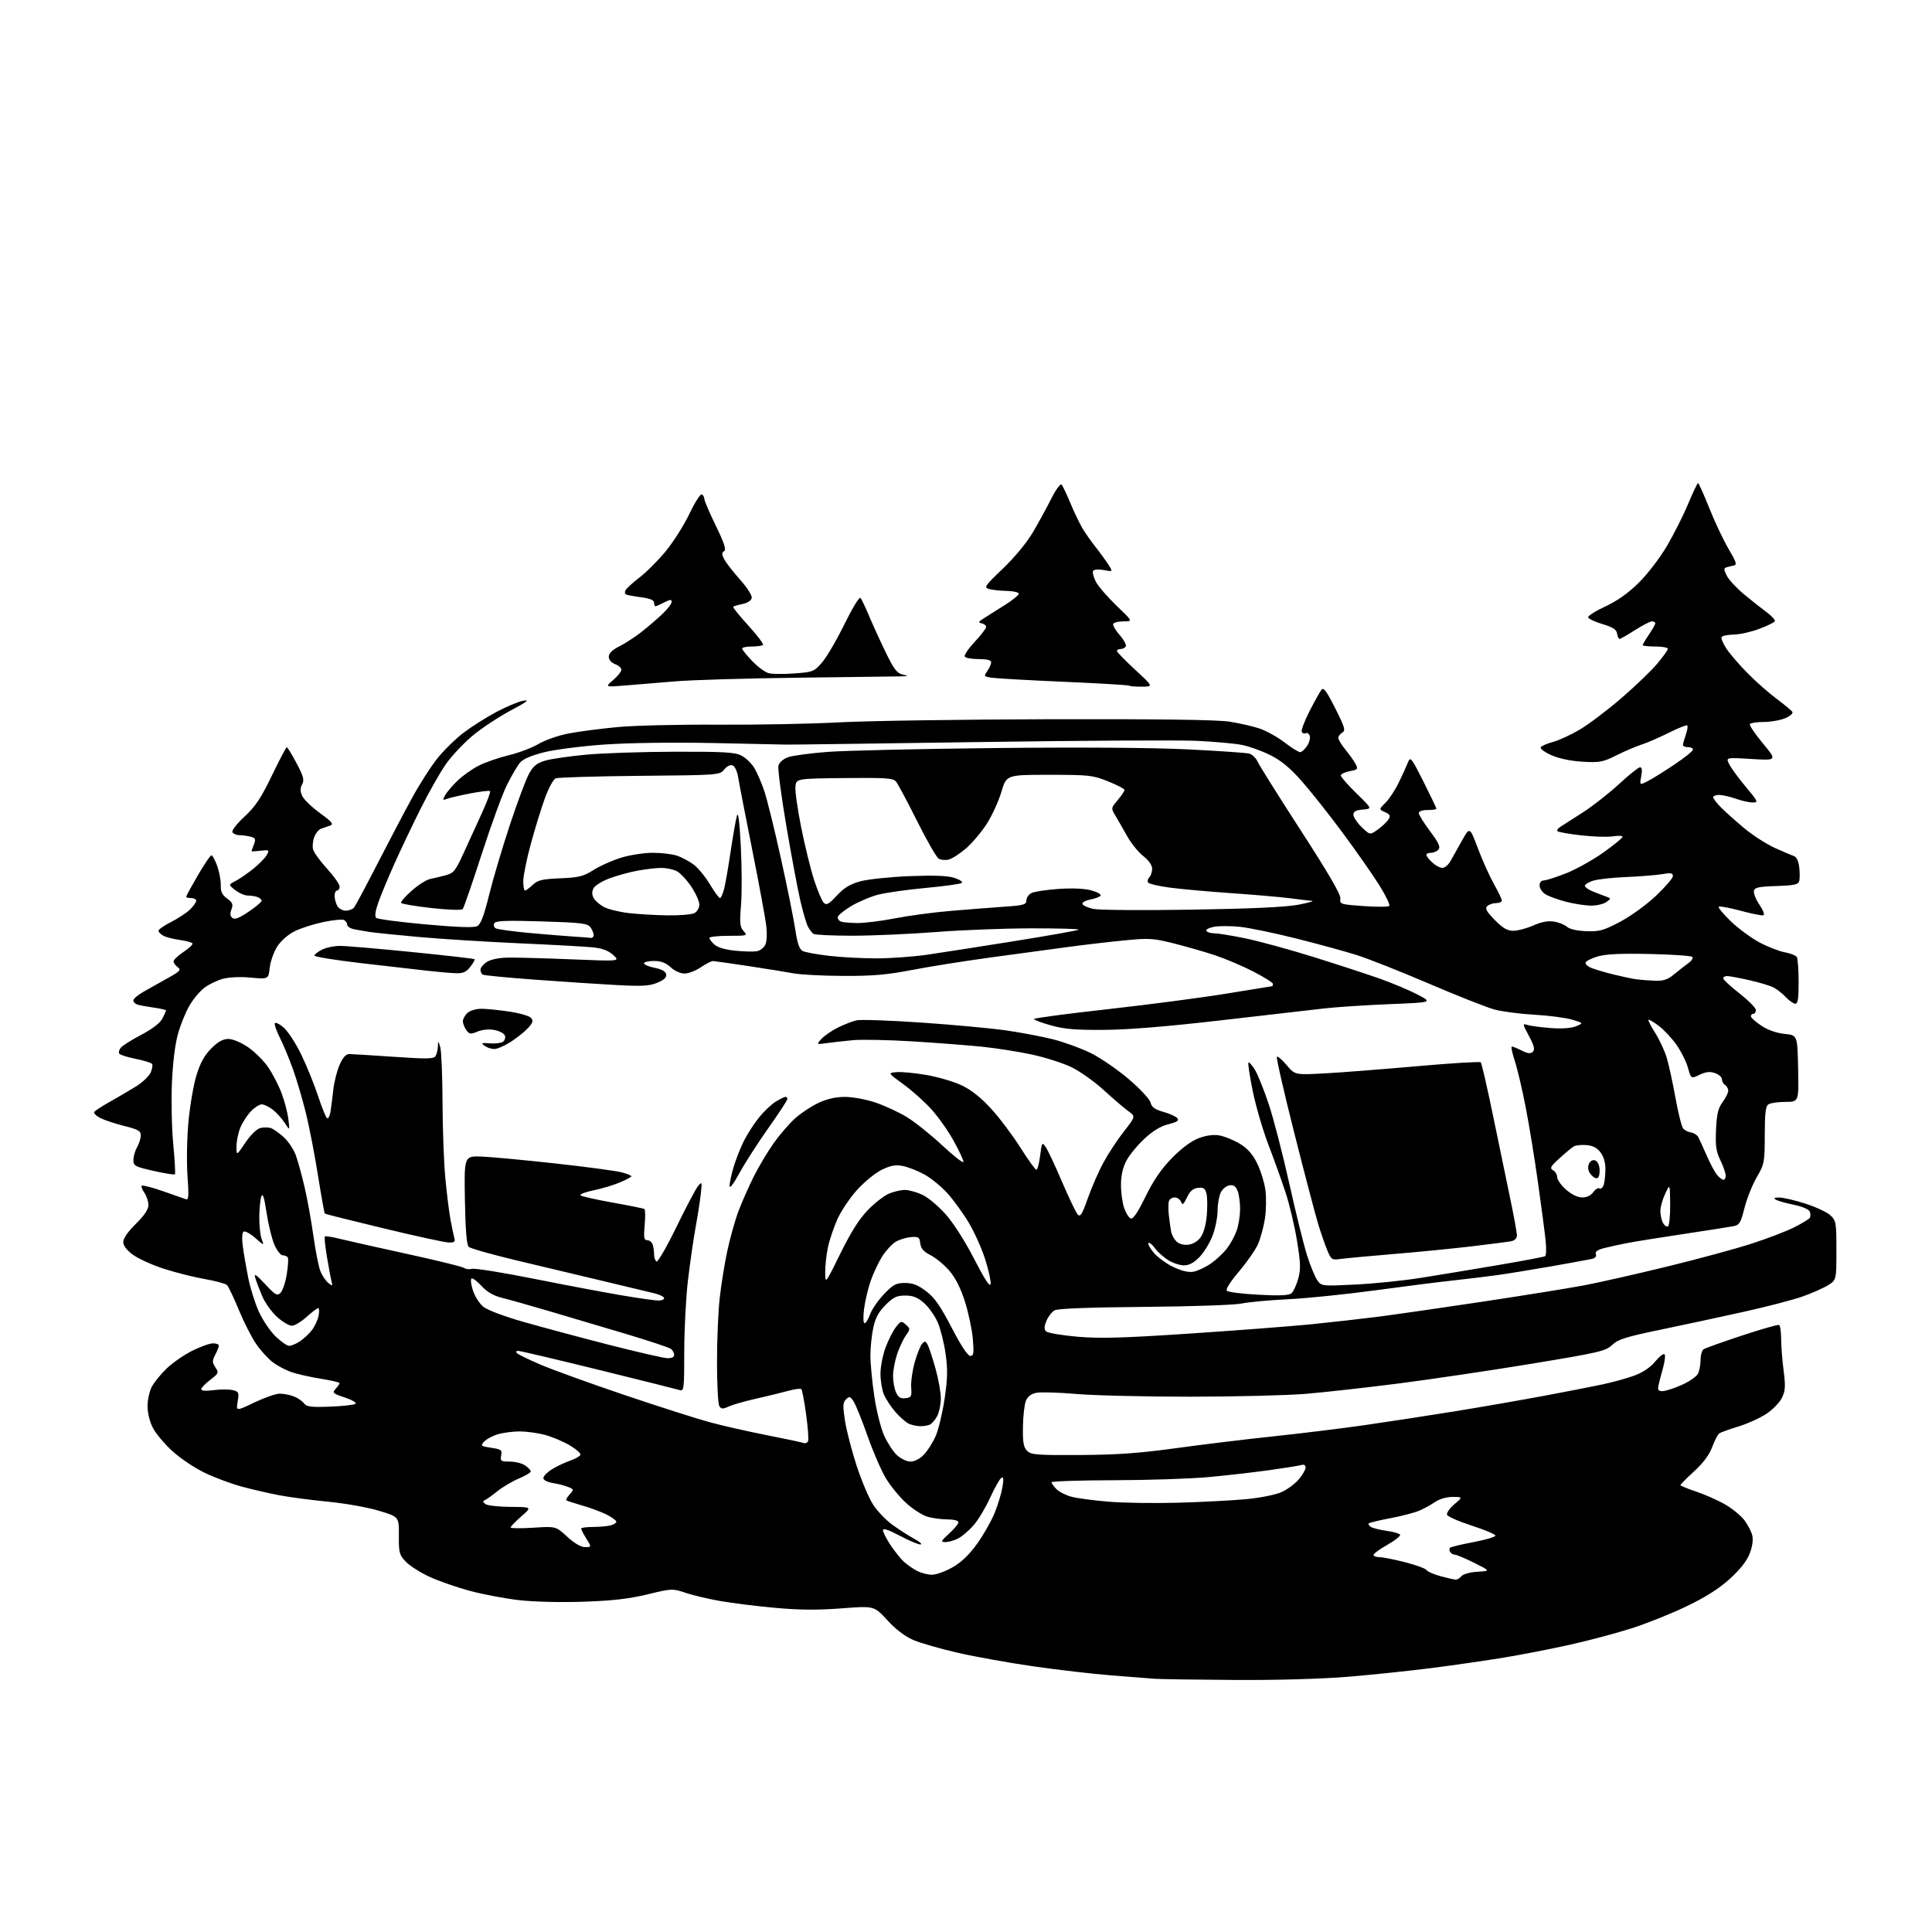 <?xml version="1.0" encoding="UTF-8" standalone="no"?>
<svg 
  version="1.1" 
  xmlns="http://www.w3.org/2000/svg" 
  xmlns:xlink="http://www.w3.org/1999/xlink" 
  xmlns:svg="http://www.w3.org/2000/svg"
  xmlns:rdf="http://www.w3.org/1999/02/22-rdf-syntax-ns#"
  xmlns:cc="http://creativecommons.org/ns#"
  xmlns:dc="http://purl.org/dc/elements/1.1/"
  viewBox="0 0 768 768"
  width="768"
  height="768"
>
<style>svg {background-color: white; }</style>"
<path stroke="none" fill="black" fill-rule="evenodd" d="M491.00,667.81C475.88,667.72 461.48,667.51 459.00,667.34C456.52,667.16 448.65,666.55 441.50,665.97C434.35,665.40 420.62,663.80 411.00,662.43C401.38,661.05 387.80,658.62 380.84,657.03C373.87,655.43 365.86,653.14 363.04,651.92C359.72,650.49 356.06,647.70 352.70,644.03C347.50,638.35 347.50,638.35 334.50,639.35C325.15,640.07 317.79,640.02 308.30,639.16C301.04,638.51 291.20,637.29 286.44,636.46C281.68,635.63 275.42,634.15 272.52,633.17C267.32,631.42 267.10,631.43 257.37,633.79C250.01,635.57 243.52,636.31 231.85,636.71C222.67,637.02 212.06,636.75 206.20,636.07C200.70,635.43 191.99,633.79 186.85,632.41C181.71,631.04 174.50,628.53 170.83,626.85C167.16,625.16 162.89,622.45 161.33,620.82C158.73,618.09 158.50,617.26 158.56,610.40C158.62,602.95 158.62,602.95 150.56,600.53C146.13,599.20 137.10,597.59 130.50,596.96C123.90,596.32 115.12,595.17 111.00,594.38C106.88,593.60 100.12,592.04 96.00,590.92C91.88,589.80 85.27,587.34 81.33,585.44C77.39,583.55 71.63,579.68 68.53,576.85C65.42,574.01 61.93,569.85 60.77,567.60C59.54,565.21 58.65,561.62 58.65,559.00C58.65,556.52 59.41,553.05 60.34,551.27C61.27,549.50 63.93,546.22 66.26,543.98C68.59,541.74 73.16,538.58 76.41,536.95C79.66,535.33 83.37,534.00 84.66,534.00C85.95,534.00 87.00,534.40 87.00,534.89C87.00,535.37 86.36,537.01 85.57,538.53C84.32,540.93 84.33,541.57 85.62,543.55C87.03,545.69 86.91,545.97 83.55,548.53C81.60,550.02 80.00,551.69 80.00,552.25C80.00,552.88 81.85,553.01 84.96,552.60C87.69,552.24 91.09,552.24 92.53,552.60C94.93,553.20 95.08,553.55 94.48,557.13C93.82,561.01 93.82,561.01 101.13,557.50C105.15,555.58 109.66,554.00 111.16,554.00C112.65,554.00 115.14,554.47 116.68,555.05C118.23,555.62 120.08,556.86 120.79,557.80C121.88,559.23 123.53,559.45 131.29,559.16C136.36,558.97 140.88,558.46 141.34,558.02C141.80,557.58 139.86,556.45 137.03,555.51C132.24,553.92 131.99,553.67 133.44,552.07C134.30,551.12 135.00,550.10 135.00,549.81C135.00,549.51 131.56,548.72 127.35,548.04C123.15,547.36 117.89,546.17 115.67,545.38C113.45,544.60 110.16,542.83 108.35,541.45C106.54,540.07 103.59,536.82 101.81,534.22C100.02,531.62 96.93,525.54 94.93,520.70C92.93,515.86 90.83,511.43 90.25,510.85C89.68,510.28 85.77,509.21 81.57,508.48C77.36,507.75 70.11,505.94 65.44,504.45C60.77,502.97 55.17,500.45 52.98,498.87C50.35,496.96 49.00,495.22 49.00,493.71C49.00,492.29 50.90,489.55 54.00,486.50C57.42,483.13 59.00,480.76 59.00,479.01C59.00,477.60 58.28,475.42 57.40,474.16C56.52,472.90 56.04,471.63 56.33,471.33C56.63,471.04 60.39,472.00 64.69,473.48C68.98,474.96 73.11,476.41 73.87,476.70C74.99,477.15 75.11,475.52 74.53,467.37C74.14,461.82 74.31,452.39 74.92,445.84C75.52,439.42 76.96,431.10 78.12,427.36C79.62,422.48 81.29,419.47 83.99,416.77C86.68,414.08 88.63,413.00 90.77,413.00C92.51,413.00 95.79,414.37 98.57,416.25C101.21,418.04 104.83,421.64 106.62,424.26C108.40,426.88 110.81,431.55 111.97,434.65C113.13,437.75 114.33,442.35 114.63,444.89C115.19,449.50 115.19,449.50 113.21,446.41C112.12,444.71 109.99,442.35 108.48,441.16C106.97,439.97 104.98,439.00 104.05,439.00C103.13,439.00 101.19,440.24 99.74,441.75C98.29,443.26 96.41,446.17 95.55,448.22C94.70,450.26 94.00,453.63 94.00,455.70C94.00,459.47 94.00,459.47 97.52,454.25C99.57,451.20 102.04,448.78 103.44,448.42C104.77,448.09 106.68,448.10 107.68,448.43C108.68,448.77 110.99,450.40 112.81,452.06C114.63,453.72 116.79,456.97 117.61,459.29C118.44,461.60 120.00,467.28 121.08,471.90C122.16,476.52 123.74,485.26 124.59,491.34C125.44,497.41 126.71,503.75 127.41,505.44C128.11,507.12 129.51,509.18 130.51,510.00C132.20,511.39 132.29,511.32 131.71,509.00C131.37,507.62 130.56,503.23 129.90,499.23C129.24,495.24 128.90,491.77 129.14,491.52C129.39,491.28 132.04,491.69 135.04,492.44C138.04,493.19 150.18,495.91 162.00,498.49C173.82,501.07 183.97,503.57 184.55,504.05C185.13,504.52 186.53,504.67 187.67,504.38C188.81,504.08 200.04,505.89 212.62,508.41C225.20,510.92 240.90,513.88 247.50,514.98C254.10,516.09 260.51,516.99 261.75,516.99C262.99,517.00 264.00,516.57 264.00,516.04C264.00,515.51 262.31,514.66 260.25,514.14C258.19,513.63 248.85,511.39 239.50,509.17C230.15,506.95 214.62,503.25 205.00,500.95C195.38,498.65 186.96,496.26 186.31,495.63C185.50,494.86 185.02,488.87 184.81,477.00C184.50,459.50 184.50,459.50 191.50,459.76C195.35,459.91 208.62,461.15 221.00,462.52C233.38,463.88 245.19,465.48 247.25,466.05C249.31,466.62 251.00,467.31 251.00,467.58C251.00,467.85 248.98,468.94 246.52,469.99C244.05,471.05 239.33,472.47 236.02,473.16C232.71,473.84 230.34,474.74 230.75,475.15C231.16,475.56 236.90,476.86 243.50,478.04C250.10,479.22 255.79,480.37 256.15,480.60C256.52,480.82 256.57,483.70 256.27,487.00C255.82,491.96 255.99,493.00 257.25,493.00C258.10,493.00 259.06,493.71 259.39,494.58C259.73,495.45 260.00,497.23 260.00,498.52C260.00,499.82 260.43,501.15 260.96,501.48C261.49,501.80 265.05,495.64 268.87,487.79C272.69,479.93 276.56,472.60 277.48,471.50C279.06,469.59 279.11,469.73 278.59,474.50C278.29,477.25 277.34,483.32 276.49,488.00C275.64,492.68 274.28,502.12 273.47,508.99C272.66,515.87 272.00,528.61 272.00,537.31C272.00,551.92 271.87,553.09 270.25,552.59C269.29,552.29 254.78,548.66 238.00,544.53C221.22,540.40 206.85,537.01 206.05,537.01C205.14,537.00 204.95,537.35 205.55,537.94C206.07,538.45 210.32,540.52 215.00,542.52C219.68,544.52 234.53,549.89 248.00,554.45C261.48,559.01 276.77,563.90 282.00,565.32C287.23,566.74 297.48,569.07 304.80,570.50C312.11,571.93 318.69,573.33 319.42,573.61C320.15,573.89 320.96,573.53 321.23,572.81C321.50,572.09 321.14,567.29 320.43,562.15C319.72,557.01 318.87,552.53 318.54,552.20C318.21,551.87 315.81,552.19 313.22,552.91C310.62,553.63 304.90,555.03 300.50,556.01C296.10,557.00 291.23,558.39 289.68,559.10C287.31,560.18 286.71,560.15 285.94,558.94C285.44,558.15 285.02,550.39 285.02,541.71C285.01,533.03 285.48,521.55 286.07,516.21C286.65,510.87 288.03,502.31 289.13,497.19C290.23,492.07 292.23,484.97 293.57,481.41C294.91,477.85 297.63,471.69 299.62,467.72C301.61,463.75 305.16,457.78 307.53,454.45C309.89,451.12 313.71,446.69 316.02,444.60C318.33,442.51 322.53,439.73 325.36,438.41C328.85,436.79 332.27,436.02 336.00,436.04C339.03,436.04 344.45,437.06 348.06,438.29C351.66,439.52 357.22,442.09 360.41,444.01C363.59,445.93 369.98,451.03 374.60,455.34C379.22,459.65 382.99,462.58 382.99,461.84C382.98,461.10 381.19,457.29 379.01,453.36C376.84,449.43 372.83,443.79 370.12,440.82C367.40,437.85 362.42,433.41 359.04,430.96C352.90,426.50 352.90,426.50 356.42,426.19C358.35,426.02 363.69,426.53 368.28,427.32C372.87,428.11 379.16,429.96 382.27,431.44C386.07,433.23 389.91,436.28 393.97,440.71C397.29,444.33 402.52,451.28 405.60,456.15C408.67,461.02 411.54,465.00 411.97,465.00C412.41,465.00 413.08,462.48 413.47,459.40C414.14,454.06 414.24,453.90 415.67,455.95C416.50,457.13 419.43,463.36 422.18,469.80C424.93,476.23 427.75,482.09 428.44,482.81C429.46,483.88 430.21,482.66 432.43,476.31C433.94,472.02 436.75,465.60 438.68,462.05C440.61,458.50 444.27,452.94 446.82,449.70C451.45,443.80 451.45,443.80 448.47,441.65C446.84,440.47 442.44,436.70 438.70,433.28C434.96,429.86 429.11,425.73 425.70,424.12C422.29,422.50 415.23,420.27 410.00,419.15C404.77,418.04 396.00,416.66 390.50,416.10C385.00,415.53 372.63,414.57 363.02,413.98C353.40,413.38 342.60,413.16 339.02,413.49C335.43,413.83 330.70,414.36 328.50,414.67C324.50,415.24 324.50,415.24 326.50,413.01C327.60,411.79 330.52,409.76 333.00,408.52C335.48,407.27 338.87,405.95 340.54,405.59C342.22,405.23 353.92,405.64 366.54,406.51C379.17,407.38 394.23,408.77 400.00,409.61C405.77,410.44 414.10,412.02 418.50,413.12C422.90,414.22 429.65,416.67 433.50,418.56C437.35,420.45 444.15,425.11 448.62,428.91C453.18,432.80 457.01,436.90 457.36,438.28C457.82,440.14 459.05,441.03 462.47,441.99C464.94,442.68 467.43,443.81 468.00,444.50C468.79,445.45 467.94,446.03 464.44,446.91C461.31,447.70 458.23,449.57 454.83,452.76C452.07,455.34 448.87,459.26 447.71,461.48C446.32,464.14 445.61,467.36 445.61,471.00C445.60,474.02 446.16,478.15 446.85,480.16C447.54,482.18 448.72,484.06 449.48,484.35C450.43,484.72 452.25,482.04 455.35,475.69C458.54,469.17 461.59,464.72 465.85,460.36C469.65,456.48 473.54,453.58 476.42,452.48C479.32,451.37 482.29,450.95 484.57,451.32C486.54,451.64 490.15,453.07 492.58,454.50C495.76,456.36 497.75,458.54 499.62,462.23C501.05,465.06 502.57,469.88 503.00,472.94C503.42,476.00 503.34,481.20 502.82,484.49C502.30,487.79 501.06,492.33 500.07,494.58C499.07,496.83 495.68,501.71 492.52,505.43C488.98,509.61 487.14,512.54 487.72,513.12C488.23,513.63 493.89,514.34 500.29,514.68C508.53,515.12 512.34,514.96 513.34,514.13C514.12,513.49 515.32,510.91 516.03,508.41C517.11,504.54 517.04,502.22 515.57,493.17C514.61,487.30 512.57,478.68 511.02,474.00C509.48,469.32 506.41,460.77 504.20,455.00C501.98,449.23 499.19,439.64 497.98,433.69C496.77,427.75 496.00,422.66 496.28,422.39C496.55,422.12 497.71,423.41 498.85,425.26C499.99,427.11 502.48,433.32 504.39,439.06C506.29,444.80 509.95,458.95 512.52,470.50C515.09,482.05 518.26,494.88 519.57,499.00C520.87,503.12 522.70,507.58 523.63,508.89C525.31,511.28 525.36,511.29 538.91,510.62C546.38,510.25 558.12,509.04 565.00,507.94C571.88,506.85 585.59,504.57 595.47,502.90C605.36,501.22 613.79,499.63 614.22,499.36C614.65,499.10 614.74,496.32 614.41,493.19C614.09,490.06 612.72,479.65 611.37,470.05C610.02,460.45 607.81,446.89 606.44,439.91C605.08,432.93 603.14,424.70 602.12,421.61C601.10,418.53 600.59,416.00 600.98,416.00C601.37,416.00 603.15,416.73 604.93,417.62C607.39,418.84 608.45,418.95 609.33,418.07C610.22,417.18 609.85,415.69 607.80,411.85C605.15,406.88 605.15,406.81 607.30,407.47C608.51,407.84 612.65,408.38 616.50,408.67C620.94,409.00 624.60,408.74 626.50,407.95C629.50,406.72 629.50,406.72 625.00,405.34C622.52,404.59 615.77,403.70 610.00,403.37C604.23,403.05 597.02,402.11 594.00,401.28C590.98,400.45 579.27,395.83 568.00,391.00C556.73,386.17 543.75,381.04 539.17,379.60C534.59,378.16 523.79,375.21 515.17,373.04C506.55,370.88 496.50,368.80 492.84,368.42C489.18,368.05 484.56,368.05 482.56,368.42C480.57,368.80 479.21,369.53 479.53,370.05C479.85,370.57 481.26,371.00 482.65,371.00C484.05,371.00 489.57,371.89 494.92,372.98C500.28,374.08 512.50,377.41 522.08,380.40C531.66,383.39 543.55,387.28 548.50,389.03C553.45,390.79 560.20,393.63 563.50,395.35C569.50,398.48 569.50,398.48 552.50,399.16C543.15,399.54 531.45,400.30 526.50,400.86C521.55,401.42 503.10,403.54 485.50,405.58C464.20,408.04 448.65,409.32 439.00,409.39C427.55,409.48 423.08,409.10 417.75,407.60C414.04,406.56 411.00,405.42 411.00,405.07C411.00,404.73 424.25,402.96 440.45,401.16C456.65,399.35 477.92,396.56 487.70,394.95C497.49,393.34 505.61,392.02 505.75,392.02C505.89,392.01 506.00,391.60 506.00,391.11C506.00,390.62 502.51,388.42 498.25,386.22C493.99,384.02 487.12,381.11 483.00,379.74C478.88,378.37 471.48,376.24 466.56,375.01C458.29,372.94 456.78,372.86 446.56,373.86C440.48,374.46 430.55,375.63 424.50,376.45C418.45,377.27 404.95,379.10 394.50,380.51C384.05,381.92 369.76,384.18 362.74,385.54C352.59,387.50 346.98,387.99 335.24,387.94C327.13,387.91 318.25,387.45 315.50,386.93C312.75,386.41 304.65,385.10 297.50,384.03C290.35,382.95 284.00,382.05 283.39,382.03C282.78,382.01 280.62,383.13 278.60,384.50C276.57,385.88 273.65,387.00 272.10,387.00C270.49,387.00 268.14,385.93 266.59,384.50C264.66,382.71 262.77,382.00 259.95,382.00C257.78,382.00 256.00,382.42 256.00,382.94C256.00,383.46 257.91,384.26 260.24,384.72C263.05,385.28 264.60,386.15 264.82,387.30C265.05,388.52 264.01,389.52 261.33,390.64C258.17,391.96 255.30,392.12 245.00,391.57C238.12,391.20 223.56,390.24 212.63,389.43C201.71,388.63 192.37,387.73 191.88,387.43C191.40,387.13 191.00,386.24 191.00,385.46C191.00,384.68 192.12,383.31 193.49,382.41C194.99,381.43 198.28,380.73 201.74,380.66C204.91,380.60 216.28,380.90 227.00,381.34C246.50,382.14 246.50,382.14 243.78,379.65C241.87,377.90 239.49,376.99 235.78,376.60C232.88,376.29 219.70,375.56 206.50,374.98C193.30,374.39 175.30,373.26 166.50,372.47C157.70,371.67 148.93,370.78 147.00,370.48C145.07,370.18 142.26,369.69 140.75,369.39C139.24,369.09 138.00,368.25 138.00,367.53C138.00,366.81 137.37,365.97 136.60,365.67C135.82,365.38 132.16,365.77 128.46,366.54C124.76,367.32 119.74,368.92 117.30,370.10C114.69,371.36 111.82,373.83 110.31,376.10C108.91,378.23 107.52,382.06 107.23,384.61C106.71,389.26 106.71,389.26 99.77,388.62C95.67,388.23 91.12,388.42 88.66,389.08C86.37,389.69 83.05,391.28 81.27,392.63C79.50,393.97 76.83,397.13 75.35,399.66C73.87,402.19 71.81,407.23 70.78,410.88C69.60,415.02 68.69,422.37 68.34,430.50C68.03,437.65 68.27,448.64 68.88,454.93C69.48,461.22 69.77,466.56 69.52,466.81C69.27,467.06 65.45,466.45 61.03,465.45C53.54,463.74 53.00,463.45 53.04,461.06C53.05,459.65 53.71,457.38 54.50,456.00C55.29,454.62 55.95,452.54 55.96,451.37C55.99,449.57 54.97,448.98 49.36,447.58C45.71,446.66 41.42,445.23 39.83,444.41C38.24,443.59 37.18,442.51 37.49,442.02C37.79,441.53 40.62,439.68 43.77,437.92C46.92,436.16 51.57,433.43 54.09,431.86C56.61,430.28 59.21,427.84 59.85,426.42C60.50,425.01 60.78,423.45 60.48,422.97C60.18,422.48 57.24,421.56 53.94,420.91C50.65,420.26 47.70,419.32 47.39,418.82C47.08,418.32 47.38,417.25 48.05,416.44C48.72,415.63 52.39,413.33 56.19,411.33C60.57,409.03 63.64,406.67 64.55,404.90C65.35,403.36 66.00,401.90 66.00,401.66C66.00,401.42 63.86,400.93 61.25,400.56C58.64,400.19 55.71,399.66 54.75,399.38C53.79,399.09 53.00,398.33 53.01,397.68C53.01,397.03 54.93,395.42 57.26,394.11C59.59,392.79 63.93,390.36 66.90,388.70C71.60,386.08 72.08,385.53 70.65,384.48C69.74,383.82 69.00,382.77 69.00,382.15C69.00,381.53 70.79,379.84 72.98,378.39C75.17,376.94 76.76,375.42 76.51,375.02C76.26,374.61 74.00,374.00 71.49,373.65C68.97,373.31 66.04,372.56 64.96,371.98C63.88,371.40 63.00,370.50 63.00,369.98C63.00,369.46 65.31,367.86 68.13,366.44C70.95,365.01 74.32,362.77 75.63,361.46C76.93,360.16 78.00,358.62 78.00,358.05C78.00,357.47 77.10,357.00 76.00,357.00C74.90,357.00 74.00,356.76 74.00,356.48C74.00,356.19 76.09,352.36 78.63,347.98C81.18,343.59 83.62,340.00 84.05,340.00C84.48,340.00 85.52,341.91 86.35,344.25C87.18,346.59 87.82,350.03 87.76,351.89C87.69,354.46 88.30,355.74 90.29,357.19C92.46,358.78 92.76,359.51 92.01,361.47C91.39,363.12 91.50,364.17 92.37,364.89C93.28,365.65 95.03,364.99 98.81,362.44C101.67,360.52 104.00,358.56 104.00,358.08C104.00,357.60 103.29,356.94 102.42,356.61C101.55,356.27 99.81,356.00 98.55,356.00C97.30,356.00 95.03,355.03 93.52,353.84C90.77,351.68 90.77,351.68 93.64,350.21C95.21,349.40 98.41,347.19 100.75,345.30C103.09,343.41 105.50,340.94 106.10,339.81C107.13,337.89 106.97,337.78 103.60,338.18C101.62,338.41 100.00,338.49 100.00,338.36C100.00,338.24 100.42,337.02 100.94,335.67C101.73,333.57 101.55,333.11 99.69,332.61C98.48,332.29 96.51,332.02 95.31,332.01C94.10,332.01 92.80,331.49 92.41,330.86C92.00,330.19 93.98,327.61 97.20,324.61C101.58,320.53 103.77,317.24 108.09,308.28C111.07,302.11 113.72,297.05 114.00,297.04C114.28,297.03 116.02,299.87 117.87,303.36C120.66,308.62 121.04,310.05 120.11,311.79C119.28,313.34 119.29,314.54 120.14,316.40C120.77,317.79 123.93,320.85 127.17,323.21C131.95,326.68 132.72,327.62 131.28,328.16C130.30,328.53 128.71,329.08 127.73,329.39C126.76,329.70 125.50,331.18 124.93,332.69C124.36,334.19 124.14,336.41 124.44,337.63C124.75,338.84 127.25,342.30 130.00,345.31C132.75,348.32 135.00,351.50 135.00,352.39C135.00,353.28 134.55,354.00 134.00,354.00C133.45,354.00 133.00,354.93 133.00,356.07C133.00,357.20 133.47,359.00 134.04,360.07C134.61,361.13 136.12,362.00 137.41,362.00C138.70,362.00 140.20,361.44 140.75,360.75C141.30,360.06 145.44,352.30 149.96,343.50C154.48,334.70 160.67,322.92 163.72,317.33C166.77,311.73 171.39,304.52 174.00,301.30C176.60,298.08 181.29,293.51 184.41,291.16C187.53,288.80 193.33,285.14 197.29,283.03C201.26,280.92 206.07,278.91 208.00,278.56C210.67,278.07 209.49,278.99 202.99,282.44C198.31,284.93 191.55,289.40 187.96,292.37C184.37,295.35 179.55,300.47 177.25,303.76C174.94,307.05 170.39,315.08 167.13,321.62C163.86,328.15 159.18,338.00 156.72,343.50C154.26,349.00 151.41,355.85 150.40,358.72C149.21,362.09 148.90,364.27 149.52,364.86C150.06,365.37 158.91,366.53 169.18,367.46C182.05,368.62 188.44,368.83 189.74,368.14C191.10,367.41 192.40,363.97 194.41,355.82C195.94,349.59 199.65,337.09 202.64,328.03C205.64,318.97 209.08,309.76 210.30,307.57C212.04,304.42 213.40,303.32 216.81,302.34C219.18,301.65 226.54,300.59 233.17,299.98C239.81,299.37 255.68,298.85 268.44,298.82C287.79,298.78 292.16,299.03 294.73,300.36C296.42,301.23 298.71,303.42 299.82,305.23C300.92,307.03 302.73,311.20 303.84,314.50C304.94,317.80 307.90,329.79 310.41,341.15C312.93,352.50 315.49,365.23 316.12,369.43C316.93,374.90 317.75,377.33 319.02,378.01C319.99,378.53 324.77,379.41 329.64,379.97C334.51,380.53 343.00,380.98 348.50,380.97C354.00,380.97 363.00,380.31 368.50,379.52C374.00,378.72 389.69,376.28 403.36,374.09C417.04,371.90 428.47,369.86 428.78,369.56C429.08,369.25 420.60,369.01 409.92,369.03C399.24,369.04 382.18,369.71 372.00,370.50C361.82,371.29 346.98,371.95 339.00,371.96C331.02,371.96 324.00,371.64 323.40,371.23C322.79,370.83 321.79,369.53 321.16,368.34C320.53,367.15 319.16,362.42 318.10,357.84C317.04,353.25 314.54,339.84 312.53,328.04C310.53,316.23 309.14,305.59 309.44,304.39C309.77,303.09 311.31,301.72 313.24,301.02C315.03,300.37 322.12,299.41 329.00,298.89C335.88,298.36 365.80,297.68 395.50,297.36C429.17,297.00 457.97,297.20 472.00,297.88C484.38,298.49 495.46,299.25 496.63,299.58C497.80,299.90 499.29,301.37 499.95,302.83C500.61,304.30 508.35,316.62 517.14,330.22C528.22,347.33 533.04,355.64 532.82,357.22C532.51,359.42 532.84,359.52 542.00,360.18C547.23,360.55 551.83,360.53 552.24,360.14C552.65,359.74 550.92,356.10 548.40,352.05C545.87,348.00 539.28,338.56 533.75,331.09C528.22,323.62 520.78,314.24 517.23,310.25C512.54,305.00 509.08,302.18 504.63,300.01C501.26,298.36 496.21,296.58 493.42,296.06C490.62,295.54 482.75,294.84 475.92,294.50C469.09,294.16 429.98,294.38 389.00,294.98C348.02,295.58 313.60,296.04 312.50,295.99C311.40,295.95 298.35,295.67 283.50,295.37C267.41,295.05 249.91,295.29 240.18,295.97C231.21,296.60 220.41,297.99 216.18,299.06C211.09,300.35 207.87,301.76 206.64,303.25C205.61,304.49 203.31,308.43 201.53,312.00C199.74,315.57 195.23,327.95 191.49,339.50C187.76,351.05 184.36,360.89 183.93,361.38C183.48,361.88 178.16,361.70 171.53,360.96C165.14,360.25 159.70,359.33 159.45,358.92C159.20,358.51 161.09,356.33 163.66,354.07C166.23,351.80 169.50,349.72 170.92,349.43C172.34,349.14 175.11,348.48 177.09,347.96C180.34,347.11 181.02,346.26 184.34,339.01C186.35,334.60 189.65,327.40 191.66,322.99C193.67,318.59 195.09,314.76 194.81,314.48C194.54,314.20 190.98,314.62 186.90,315.41C182.83,316.19 178.66,317.17 177.63,317.57C175.99,318.22 175.90,318.05 176.90,316.18C177.53,315.01 179.72,312.42 181.77,310.43C183.82,308.43 187.65,305.70 190.27,304.37C192.89,303.04 198.29,301.16 202.27,300.21C206.25,299.25 211.58,297.22 214.13,295.71C216.70,294.18 222.05,292.32 226.13,291.55C230.18,290.78 238.90,289.64 245.50,289.02C252.10,288.40 270.10,287.97 285.50,288.07C300.90,288.16 322.50,287.75 333.50,287.15C344.50,286.55 382.30,285.99 417.50,285.90C460.34,285.80 483.87,286.11 488.67,286.86C492.62,287.47 498.02,288.70 500.67,289.59C503.33,290.48 507.79,292.96 510.59,295.10C513.39,297.25 516.20,299.00 516.82,299.00C517.44,299.00 518.69,297.88 519.59,296.51C520.49,295.14 520.95,293.31 520.62,292.44C520.29,291.58 519.59,291.13 519.08,291.45C518.56,291.77 517.85,291.56 517.49,290.98C517.13,290.41 518.51,286.69 520.55,282.72C522.58,278.75 524.73,274.90 525.32,274.16C526.14,273.13 527.40,274.84 530.79,281.57C534.60,289.16 534.97,290.44 533.59,291.21C532.72,291.70 532.00,292.65 532.00,293.32C532.00,293.99 533.28,296.11 534.85,298.02C536.41,299.93 538.22,302.49 538.86,303.70C539.93,305.74 539.76,305.96 536.51,306.56C534.58,306.93 533.00,307.69 533.00,308.27C533.00,308.84 535.81,312.06 539.25,315.41C545.50,321.50 545.50,321.50 541.75,321.81C538.97,322.04 538.00,322.57 538.00,323.86C538.00,324.82 539.48,327.04 541.28,328.79C544.57,331.97 544.57,331.97 547.69,329.76C549.40,328.54 551.31,326.74 551.92,325.76C552.85,324.27 552.62,323.78 550.57,322.85C548.11,321.73 548.11,321.73 550.81,319.04C552.29,317.56 554.68,313.90 556.11,310.92C557.55,307.94 559.17,304.38 559.72,303.00C560.65,300.67 561.06,301.19 565.86,310.73C568.69,316.36 571.00,321.20 571.00,321.48C571.00,321.77 569.42,322.00 567.50,322.00C565.36,322.00 564.00,322.49 564.01,323.25C564.02,323.94 566.03,327.17 568.48,330.44C571.86,334.94 572.67,336.69 571.84,337.69C571.25,338.41 569.91,339.00 568.88,339.00C567.84,339.00 567.00,339.37 567.00,339.83C567.00,340.28 568.04,341.63 569.31,342.83C570.59,344.02 572.41,345.00 573.36,345.00C574.31,345.00 575.78,343.76 576.62,342.25C577.46,340.74 579.52,337.06 581.20,334.07C584.25,328.64 584.25,328.64 587.49,337.24C589.27,341.98 592.14,348.35 593.86,351.41C595.59,354.47 597.00,357.43 597.00,357.98C597.00,358.54 595.97,359.00 594.70,359.00C593.44,359.00 591.86,359.54 591.19,360.21C590.25,361.15 590.91,362.35 594.20,365.71C597.41,368.97 599.17,370.00 601.58,370.00C603.32,370.00 606.89,369.05 609.51,367.89C612.77,366.45 615.38,365.96 617.76,366.35C619.68,366.66 622.00,367.59 622.91,368.42C623.93,369.34 626.92,370.02 630.54,370.16C635.78,370.36 637.40,369.91 643.99,366.44C648.17,364.25 654.48,359.68 658.24,356.13C661.96,352.62 665.00,349.08 665.00,348.25C665.00,347.03 664.19,346.88 660.75,347.48C658.41,347.88 652.00,348.40 646.50,348.63C641.00,348.85 635.04,349.51 633.25,350.10C631.46,350.68 630.00,351.59 630.00,352.13C630.00,352.66 631.46,353.69 633.25,354.40C635.04,355.12 637.40,356.03 638.50,356.42C640.47,357.13 640.48,357.16 638.56,358.57C637.49,359.36 634.77,360.00 632.52,360.00C630.26,360.00 625.74,359.30 622.46,358.45C619.18,357.60 615.49,356.24 614.25,355.43C613.01,354.62 612.00,353.06 612.00,351.98C612.00,350.77 612.69,349.99 613.75,349.97C614.71,349.95 618.69,348.67 622.59,347.13C626.49,345.59 633.12,341.90 637.32,338.92C641.52,335.94 644.96,333.12 644.98,332.66C644.99,332.20 643.31,332.11 641.25,332.45C639.19,332.80 633.50,332.63 628.61,332.07C623.72,331.51 619.45,330.77 619.11,330.41C618.78,330.06 619.33,329.26 620.34,328.63C621.36,328.01 625.43,325.40 629.39,322.83C633.35,320.26 639.79,315.19 643.69,311.58C647.60,307.96 651.31,305.00 651.94,305.00C652.72,305.00 652.87,306.17 652.42,308.59C651.74,312.18 651.74,312.18 655.12,310.45C656.98,309.49 661.76,306.51 665.75,303.82C669.74,301.14 673.00,298.50 673.00,297.97C673.00,297.44 672.10,297.00 671.00,297.00C669.90,297.00 669.00,296.62 669.00,296.15C669.00,295.68 669.50,293.86 670.12,292.10C670.73,290.34 671.00,288.67 670.72,288.38C670.44,288.10 667.12,289.41 663.35,291.30C659.58,293.18 654.70,295.30 652.50,296.00C650.30,296.70 645.82,298.62 642.55,300.25C637.14,302.96 635.90,303.19 629.05,302.79C624.35,302.51 619.68,301.53 616.68,300.19C614.02,299.01 612.13,297.60 612.47,297.05C612.81,296.50 614.98,295.56 617.29,294.95C619.61,294.35 624.42,292.12 628.00,290.01C631.58,287.89 639.00,282.29 644.50,277.54C650.00,272.80 656.41,266.64 658.75,263.86C661.09,261.08 663.00,258.40 663.00,257.90C663.00,257.41 660.75,257.00 658.00,257.00C655.25,257.00 653.00,256.75 653.00,256.45C653.00,256.14 654.12,254.24 655.50,252.21C656.88,250.19 658.00,248.19 658.00,247.77C658.00,247.35 657.42,247.00 656.70,247.00C655.99,247.00 652.95,248.56 649.95,250.47C646.95,252.39 644.19,253.96 643.82,253.97C643.45,253.99 643.00,253.04 642.82,251.87C642.58,250.25 641.20,249.34 637.08,248.11C634.10,247.21 631.50,246.01 631.31,245.44C631.12,244.87 634.16,242.92 638.07,241.11C642.88,238.88 647.19,235.83 651.42,231.66C654.94,228.19 659.85,221.78 662.66,217.00C665.40,212.32 669.19,204.80 671.07,200.28C672.96,195.75 674.73,192.04 675.00,192.03C675.27,192.03 677.28,196.50 679.46,201.97C681.65,207.45 685.10,214.76 687.14,218.21C690.25,223.49 690.58,224.55 689.17,224.81C688.25,224.98 686.92,225.31 686.22,225.54C685.20,225.88 685.24,226.57 686.44,228.88C687.27,230.49 690.32,233.78 693.22,236.20C696.13,238.61 700.20,241.84 702.27,243.36C704.34,244.88 705.80,246.52 705.50,247.00C705.20,247.48 702.38,248.84 699.23,250.02C696.08,251.21 691.57,252.21 689.21,252.25C686.85,252.29 684.67,252.72 684.37,253.22C684.06,253.71 684.94,255.82 686.31,257.90C687.69,259.97 691.52,264.41 694.83,267.75C698.15,271.10 703.33,275.66 706.36,277.89C709.38,280.13 712.14,282.43 712.50,283.00C712.86,283.58 711.57,284.70 709.60,285.52C707.66,286.33 703.83,287.00 701.09,287.00C698.36,287.00 695.89,287.38 695.60,287.83C695.32,288.29 697.64,291.74 700.76,295.50C706.42,302.33 706.42,302.33 696.21,301.71C685.99,301.08 685.99,301.08 687.44,303.89C688.24,305.44 691.21,309.47 694.04,312.85C698.89,318.66 699.04,319.00 696.71,319.00C695.36,319.00 692.34,318.33 690.00,317.50C687.66,316.68 684.68,316.00 683.37,316.00C682.07,316.00 681.00,316.42 681.00,316.92C681.00,317.43 682.46,319.30 684.24,321.09C686.02,322.87 690.19,326.58 693.49,329.33C696.80,332.08 702.20,335.56 705.50,337.05C708.80,338.55 712.23,340.01 713.13,340.31C714.14,340.64 714.94,342.31 715.22,344.67C715.47,346.78 715.47,349.27 715.23,350.21C714.86,351.63 713.32,351.97 706.15,352.21C698.95,352.45 697.47,352.78 697.20,354.21C697.02,355.15 698.03,357.62 699.44,359.70C700.89,361.83 701.56,363.65 700.97,363.84C700.39,364.04 696.29,363.22 691.86,362.02C687.44,360.83 683.55,360.12 683.22,360.44C682.90,360.77 685.08,363.39 688.07,366.27C691.06,369.14 696.20,372.92 699.50,374.67C702.80,376.41 707.30,378.16 709.50,378.56C711.70,378.96 713.83,379.79 714.23,380.39C714.64,381.00 714.98,385.44 714.98,390.25C715.00,396.86 714.68,399.00 713.67,399.00C712.95,399.00 711.26,397.83 709.92,396.40C708.59,394.98 706.38,393.23 705.00,392.53C703.62,391.82 699.26,390.51 695.30,389.62C691.34,388.73 687.41,388.00 686.55,388.00C685.70,388.00 685.00,388.41 685.00,388.91C685.00,389.41 687.92,392.12 691.50,394.93C695.07,397.74 698.00,400.70 698.00,401.52C698.00,402.33 697.55,403.00 697.00,403.00C696.45,403.00 696.00,403.44 696.00,403.99C696.00,404.53 697.87,406.21 700.16,407.72C702.78,409.46 706.19,410.66 709.41,410.99C714.50,411.50 714.50,411.50 714.78,424.75C715.06,438.00 715.06,438.00 709.78,438.02C706.88,438.02 703.84,438.45 703.02,438.97C701.86,439.70 701.54,442.34 701.52,451.20C701.50,462.06 701.38,462.72 698.32,468.00C696.57,471.02 694.39,476.51 693.46,480.19C691.99,486.05 691.46,486.95 689.14,487.41C687.69,487.70 678.85,489.09 669.50,490.50C660.15,491.90 650.02,493.52 647.00,494.10C643.98,494.68 639.77,495.60 637.67,496.14C634.98,496.83 634.00,497.55 634.38,498.55C634.73,499.46 634.13,500.15 632.71,500.46C631.50,500.73 624.20,502.05 616.50,503.41C608.80,504.76 599.12,506.33 595.00,506.90C590.88,507.47 583.00,508.42 577.50,509.02C572.00,509.61 558.05,511.38 546.50,512.95C534.95,514.52 519.42,516.11 512.00,516.47C504.57,516.83 496.25,517.60 493.50,518.18C490.75,518.76 473.37,519.35 454.89,519.51C433.46,519.68 420.55,520.17 419.27,520.85C418.17,521.44 416.70,523.32 415.99,525.02C415.04,527.33 415.00,528.40 415.85,529.25C416.47,529.87 422.06,530.82 428.27,531.36C437.32,532.14 446.18,531.89 473.03,530.11C491.44,528.88 513.02,527.23 521.00,526.44C528.98,525.64 540.90,524.30 547.50,523.46C554.10,522.62 572.93,519.91 589.34,517.44C605.74,514.97 623.97,512.03 629.84,510.92C635.70,509.80 650.43,506.47 662.57,503.51C674.71,500.55 689.78,496.47 696.07,494.44C702.36,492.42 710.05,489.47 713.18,487.90C716.30,486.33 719.11,484.63 719.43,484.11C719.75,483.60 719.74,482.49 719.42,481.64C719.07,480.74 716.50,479.63 713.16,478.94C710.05,478.31 706.83,477.40 706.00,476.92C704.88,476.28 705.19,476.05 707.21,476.03C708.70,476.01 713.37,477.09 717.57,478.43C721.78,479.76 726.29,481.87 727.61,483.10C729.87,485.22 730.00,486.00 730.00,497.09C730.00,508.84 730.00,508.84 726.58,510.95C724.69,512.12 720.08,514.14 716.33,515.45C712.57,516.76 702.30,519.43 693.50,521.39C684.70,523.35 669.88,526.54 660.56,528.47C646.29,531.43 643.19,532.40 640.86,534.63C638.31,537.08 635.84,537.65 608.80,542.11C592.68,544.77 568.92,548.29 556.00,549.95C543.08,551.60 526.42,553.46 519.00,554.08C511.57,554.69 490.88,555.20 473.00,555.21C455.12,555.21 434.78,554.72 427.80,554.12C420.81,553.52 413.69,553.31 411.97,553.66C409.86,554.08 408.50,555.13 407.79,556.89C407.22,558.33 406.69,562.97 406.63,567.22C406.54,573.39 406.87,575.30 408.29,576.72C409.88,578.31 412.11,578.49 429.29,578.39C444.06,578.31 452.89,577.68 467.50,575.67C477.95,574.23 495.27,572.12 506.00,570.99C516.73,569.86 533.15,567.85 542.50,566.51C551.85,565.17 568.05,562.68 578.50,560.99C588.95,559.29 604.70,556.56 613.50,554.91C622.30,553.27 632.88,551.21 637.00,550.33C641.12,549.45 646.85,547.87 649.73,546.80C653.06,545.57 656.05,543.56 657.95,541.24C659.60,539.24 661.27,537.94 661.67,538.34C662.07,538.74 661.80,541.19 661.07,543.78C660.34,546.38 659.53,549.51 659.26,550.75C658.87,552.52 659.21,553.00 660.85,553.00C662.00,553.00 665.39,551.92 668.39,550.59C671.38,549.27 674.32,547.27 674.92,546.16C675.51,545.04 676.00,542.55 676.00,540.62C676.00,538.70 676.56,536.76 677.25,536.32C677.94,535.89 684.80,533.44 692.50,530.89C700.20,528.35 706.84,526.45 707.25,526.69C707.66,526.93 708.01,529.45 708.03,532.31C708.05,535.16 708.49,540.82 709.02,544.87C709.81,550.97 709.70,552.83 708.39,555.60C707.51,557.44 704.71,560.33 702.16,562.02C699.61,563.70 694.60,565.98 691.01,567.07C687.43,568.16 684.03,569.38 683.45,569.78C682.87,570.18 681.60,572.62 680.63,575.21C679.46,578.34 677.04,581.59 673.43,584.89C670.44,587.62 668.00,590.07 668.00,590.34C668.00,590.62 670.81,591.78 674.25,592.93C677.69,594.08 682.83,596.36 685.69,597.99C688.54,599.63 691.99,602.44 693.36,604.23C694.73,606.03 696.16,608.76 696.54,610.29C696.98,612.06 696.62,614.72 695.54,617.53C694.41,620.49 691.78,623.85 687.67,627.59C683.43,631.44 678.06,634.86 670.50,638.50C664.45,641.42 654.55,645.39 648.50,647.31C642.45,649.24 631.42,652.17 624.00,653.82C616.58,655.47 604.88,657.76 598.00,658.89C591.12,660.03 578.30,661.88 569.50,663.02C560.70,664.15 545.62,665.73 536.00,666.53C525.33,667.41 507.77,667.91 491.00,667.81zM578.63,627.93C579.25,627.97 580.30,627.35 580.96,626.55C581.65,625.72 584.38,624.97 587.33,624.79C592.50,624.48 592.50,624.48 586.00,621.24C582.42,619.46 578.96,618.00 578.31,618.00C577.65,618.00 576.82,617.52 576.46,616.93C576.10,616.35 576.07,615.59 576.40,615.26C576.74,614.93 580.95,613.91 585.75,613.01C590.56,612.10 594.49,610.94 594.47,610.43C594.46,609.92 590.21,608.13 585.04,606.46C579.87,604.79 575.45,602.84 575.21,602.13C574.97,601.42 576.29,599.54 578.14,597.96C581.50,595.08 581.50,595.08 577.50,595.05C575.08,595.03 572.32,595.82 570.50,597.05C568.85,598.17 566.01,599.73 564.20,600.51C562.38,601.30 557.23,602.64 552.77,603.49C548.30,604.33 544.40,605.27 544.10,605.57C543.80,605.87 544.20,606.50 544.98,606.99C545.76,607.47 548.56,608.16 551.20,608.53C553.84,608.89 556.24,609.58 556.54,610.06C556.84,610.54 554.59,612.34 551.54,614.06C548.49,615.78 546.00,617.60 546.00,618.10C546.00,618.59 547.05,619.00 548.34,619.00C549.63,619.00 554.22,619.90 558.54,621.01C562.86,622.11 566.70,623.52 567.08,624.14C567.46,624.75 569.96,625.84 572.64,626.56C575.31,627.28 578.01,627.90 578.63,627.93zM370.50,625.98C372.15,625.98 375.84,624.64 378.69,623.01C382.25,620.96 385.33,618.00 388.49,613.57C391.02,610.02 394.15,604.50 395.43,601.31C396.72,598.11 398.10,593.53 398.50,591.12C399.03,587.87 398.92,586.93 398.04,587.48C397.39,587.88 395.38,591.44 393.58,595.40C391.78,599.35 388.82,604.28 387.00,606.34C385.19,608.41 382.44,610.75 380.90,611.55C379.36,612.35 377.09,613.00 375.85,613.00C373.81,613.00 373.94,612.69 377.30,609.62C379.34,607.75 381.00,605.73 381.00,605.12C381.00,604.47 379.21,604.00 376.75,603.99C374.41,603.99 370.85,603.53 368.83,602.97C366.81,602.41 362.99,599.99 360.33,597.59C357.67,595.18 354.00,590.72 352.17,587.67C350.33,584.62 347.04,577.03 344.86,570.81C342.67,564.59 340.19,558.44 339.34,557.13C337.97,555.03 337.63,554.94 336.31,556.27C335.04,557.53 334.98,558.86 335.90,564.82C336.51,568.71 338.59,576.73 340.52,582.64C342.46,588.56 345.38,595.48 347.02,598.02C348.65,600.57 352.09,604.19 354.67,606.07C357.25,607.96 361.19,610.49 363.43,611.70C365.67,612.92 366.78,613.93 365.90,613.95C365.02,613.98 361.31,612.41 357.65,610.47C353.11,608.06 351.00,607.37 351.00,608.30C351.00,609.05 352.32,611.66 353.94,614.10C355.56,616.55 357.93,619.52 359.19,620.71C360.46,621.89 362.85,623.57 364.50,624.43C366.15,625.29 368.85,625.99 370.50,625.98zM232.56,615.00C235.16,615.00 235.16,615.00 233.08,611.63C231.94,609.78 231.00,607.98 231.00,607.63C231.00,607.28 233.14,606.99 235.75,606.99C238.36,606.98 241.51,606.70 242.75,606.37C243.99,606.04 245.00,605.38 245.00,604.90C245.00,604.43 243.30,603.17 241.22,602.11C239.14,601.05 234.75,599.41 231.47,598.47C228.19,597.53 225.32,596.59 225.09,596.38C224.86,596.18 225.48,595.13 226.46,594.04C228.19,592.14 228.17,592.04 225.87,591.10C224.57,590.56 221.81,589.85 219.75,589.52C217.53,589.16 216.00,588.35 216.00,587.54C216.00,586.78 217.53,585.22 219.39,584.07C221.26,582.91 224.50,581.38 226.59,580.65C228.68,579.93 230.54,578.87 230.74,578.29C230.93,577.71 228.97,576.00 226.39,574.49C223.81,572.98 219.40,571.13 216.60,570.38C213.79,569.63 209.30,569.02 206.62,569.01C203.93,569.01 200.00,569.52 197.88,570.15C195.76,570.79 193.31,572.10 192.43,573.08C190.92,574.74 191.09,574.89 195.26,575.52C199.27,576.12 199.64,576.41 199.23,578.59C198.80,580.80 199.09,581.00 202.66,581.00C204.80,581.00 207.56,581.70 208.78,582.56C210.00,583.41 211.00,584.48 211.00,584.92C211.00,585.37 208.86,586.63 206.25,587.74C203.64,588.84 199.79,591.12 197.69,592.81C195.60,594.49 193.35,596.09 192.69,596.36C191.84,596.71 191.93,597.15 193.00,597.91C193.82,598.49 198.32,598.99 203.00,599.01C211.50,599.06 211.50,599.06 207.23,602.78C204.89,604.83 202.98,606.81 202.98,607.19C202.99,607.56 207.04,607.61 211.98,607.29C220.96,606.71 220.96,606.71 225.46,610.85C228.33,613.50 230.90,615.00 232.56,615.00zM468.50,597.35C477.85,597.08 489.92,596.45 495.32,595.95C500.80,595.44 507.00,594.21 509.35,593.17C511.67,592.14 514.79,589.85 516.28,588.08C517.78,586.30 519.00,584.18 519.00,583.36C519.00,582.41 518.36,582.05 517.25,582.38C516.29,582.66 510.55,583.58 504.50,584.42C498.45,585.26 487.65,586.50 480.50,587.16C473.35,587.82 456.36,588.39 442.75,588.41C429.14,588.44 418.00,588.81 418.00,589.23C418.00,589.65 418.88,590.88 419.95,591.95C421.02,593.02 423.70,594.38 425.92,594.98C428.13,595.57 434.79,596.46 440.72,596.95C446.65,597.44 459.15,597.62 468.50,597.35zM361.96,581.00C363.56,581.00 365.68,579.90 367.26,578.25C368.71,576.74 370.81,573.44 371.92,570.91C373.04,568.39 374.63,561.77 375.47,556.20C376.68,548.14 376.77,544.49 375.91,538.29C375.32,534.00 373.91,528.36 372.79,525.74C371.67,523.13 369.21,519.64 367.34,517.99C364.74,515.71 362.96,515.00 359.85,515.00C356.46,515.00 355.12,515.64 352.02,518.75C349.25,521.52 347.97,523.89 347.14,527.80C346.51,530.71 346.00,535.70 346.00,538.87C346.00,542.05 346.70,549.34 347.55,555.07C348.41,560.86 350.17,567.83 351.49,570.74C352.81,573.63 355.10,577.12 356.59,578.49C358.08,579.87 360.49,581.00 361.96,581.00zM365.67,566.94C364.48,566.90 362.58,566.50 361.45,566.04C360.32,565.58 357.90,563.51 356.07,561.43C354.24,559.35 352.13,556.16 351.37,554.35C350.62,552.55 350.00,548.82 350.00,546.07C350.00,543.32 350.92,538.62 352.04,535.62C353.16,532.62 355.01,528.98 356.15,527.53C358.11,525.04 358.33,524.99 360.09,526.58C361.90,528.22 361.90,528.33 360.09,530.88C359.07,532.32 357.51,535.65 356.62,538.28C355.73,540.92 355.00,544.83 355.00,546.99C355.00,549.14 355.53,552.07 356.18,553.50C357.08,555.47 357.98,556.03 359.93,555.80C362.27,555.53 362.47,555.14 362.21,551.50C362.05,549.30 362.69,544.80 363.62,541.50C364.56,538.20 365.89,534.89 366.57,534.13C367.60,532.99 367.97,533.07 368.79,534.63C369.33,535.66 370.73,539.90 371.89,544.06C373.05,548.22 374.00,553.53 374.00,555.86C374.00,558.19 373.34,561.37 372.54,562.93C371.73,564.48 370.35,566.04 369.46,566.38C368.56,566.72 366.86,566.97 365.67,566.94zM265.25,539.90C266.97,539.96 268.00,539.48 268.00,538.62C268.00,537.86 267.44,536.79 266.75,536.24C266.06,535.68 257.85,532.95 248.50,530.16C239.15,527.37 225.43,523.29 218.00,521.11C210.57,518.92 202.27,516.58 199.54,515.90C196.10,515.04 193.59,513.58 191.34,511.12C189.55,509.17 187.77,507.89 187.39,508.28C187.00,508.67 187.28,510.82 188.02,513.06C188.76,515.30 190.57,518.14 192.05,519.39C193.64,520.73 200.18,523.21 208.12,525.48C215.48,527.58 230.72,531.67 242.00,534.56C253.28,537.44 263.74,539.85 265.25,539.90zM385.71,539.00C387.05,539.00 387.20,537.98 386.72,532.25C386.40,528.54 384.99,521.88 383.59,517.45C381.90,512.11 379.82,507.98 377.41,505.17C375.42,502.84 372.06,500.05 369.96,498.98C367.13,497.54 366.05,496.31 365.82,494.26C365.53,491.79 365.15,491.53 362.12,491.77C360.26,491.92 357.53,492.76 356.06,493.63C354.58,494.50 352.16,497.13 350.68,499.47C349.20,501.82 347.12,506.23 346.07,509.29C345.02,512.34 343.85,517.35 343.47,520.42C343.07,523.63 343.16,526.00 343.68,526.00C344.19,526.00 345.18,524.39 345.89,522.42C346.60,520.45 349.09,516.85 351.42,514.42C355.08,510.60 356.22,510.00 359.75,510.00C362.84,510.00 364.91,510.81 368.17,513.29C371.52,515.84 373.81,519.12 378.31,527.79C382.00,534.90 384.70,539.00 385.71,539.00zM114.97,534.99C115.81,534.99 117.70,534.19 119.18,533.22C120.65,532.25 122.79,530.27 123.94,528.81C125.08,527.35 126.29,524.78 126.63,523.08C126.97,521.39 126.91,520.00 126.50,520.00C126.08,520.00 124.00,521.58 121.87,523.50C119.74,525.42 117.10,527.00 116.00,527.00C114.90,527.00 112.26,525.42 110.12,523.49C107.99,521.56 105.34,517.85 104.23,515.24C103.13,512.63 101.89,509.38 101.48,508.00C100.89,506.00 101.68,506.50 105.38,510.45C109.52,514.87 110.18,515.25 111.53,513.90C112.36,513.07 113.47,509.76 113.99,506.55C114.51,503.34 114.70,500.33 114.41,499.86C114.12,499.39 113.21,499.00 112.38,499.00C111.56,499.00 110.07,497.09 109.06,494.75C108.05,492.41 106.66,486.69 105.96,482.02C105.06,476.05 104.46,474.13 103.91,475.52C103.49,476.61 103.11,480.28 103.07,483.68C103.03,487.09 103.46,491.08 104.02,492.56C105.04,495.25 105.04,495.25 101.46,492.10C99.49,490.37 97.42,489.24 96.86,489.59C96.24,489.97 96.10,492.21 96.51,495.36C96.87,498.19 97.85,503.85 98.67,507.95C99.49,512.05 101.40,518.13 102.92,521.45C104.43,524.78 107.42,529.19 109.56,531.25C111.69,533.31 114.13,535.00 114.97,534.99zM393.77,510.43C393.95,509.29 392.99,504.89 391.64,500.65C390.30,496.41 387.38,489.88 385.16,486.14C382.93,482.40 379.11,477.11 376.66,474.38C374.20,471.66 370.01,468.24 367.35,466.80C364.68,465.35 360.83,463.86 358.78,463.48C355.97,462.96 353.97,463.32 350.57,464.97C348.09,466.17 343.73,469.70 340.87,472.82C338.01,475.95 334.44,481.20 332.95,484.50C331.46,487.80 329.74,492.88 329.12,495.80C328.50,498.71 328.01,503.21 328.03,505.80C328.05,510.50 328.05,510.50 334.08,498.26C338.31,489.68 341.58,484.51 345.03,480.97C347.73,478.19 351.52,475.26 353.44,474.46C355.36,473.66 358.19,473.01 359.72,473.02C361.25,473.03 364.32,473.87 366.54,474.88C368.77,475.89 372.95,479.37 375.84,482.61C378.99,486.14 383.57,493.31 387.27,500.50C391.44,508.59 393.56,511.83 393.77,510.43zM474.48,505.51C476.11,505.21 479.20,503.75 481.34,502.27C483.48,500.78 486.35,498.09 487.73,496.29C489.11,494.48 490.84,491.32 491.57,489.25C492.31,487.19 492.93,483.39 492.96,480.82C492.98,478.24 492.55,474.94 492.00,473.50C491.26,471.56 490.41,470.95 488.77,471.18C487.55,471.36 485.98,472.62 485.29,474.00C484.60,475.38 484.02,478.63 484.01,481.24C484.01,483.85 483.11,488.31 482.03,491.16C480.95,494.01 478.61,497.84 476.84,499.67C474.62,501.95 472.69,503.00 470.67,503.00C469.06,503.00 466.24,502.08 464.41,500.95C462.58,499.82 460.20,497.68 459.13,496.20C458.05,494.72 456.88,493.78 456.54,494.13C456.20,494.47 457.16,496.22 458.67,498.02C460.18,499.81 463.69,502.36 466.46,503.67C469.83,505.27 472.49,505.88 474.48,505.51zM532.90,500.46C529.51,500.95 529.20,500.76 527.71,497.24C526.84,495.18 525.23,490.57 524.12,487.00C523.01,483.43 518.71,467.04 514.55,450.59C510.39,434.14 507.26,420.41 507.59,420.09C507.92,419.77 509.67,421.26 511.48,423.41C514.77,427.32 514.77,427.32 526.63,426.68C533.16,426.33 549.63,425.05 563.24,423.84C576.84,422.63 588.26,421.93 588.62,422.29C588.98,422.64 591.25,432.51 593.66,444.22C596.08,455.92 599.17,470.85 600.53,477.39C601.89,483.93 603.00,490.10 603.00,491.12C603.00,492.23 602.11,493.13 600.75,493.40C599.51,493.64 592.42,494.56 585.00,495.44C577.58,496.32 563.62,497.70 554.00,498.49C544.38,499.29 534.88,500.18 532.90,500.46zM472.28,494.80C474.13,494.62 476.05,493.49 477.23,491.90C478.41,490.32 479.38,486.94 479.71,483.24C480.01,479.91 479.96,475.98 479.60,474.53C479.05,472.36 478.44,471.93 476.22,472.19C474.25,472.41 473.05,473.46 471.84,476.00C470.47,478.87 470.05,479.19 469.48,477.75C469.10,476.79 467.98,476.00 467.00,476.00C466.02,476.00 464.98,476.62 464.69,477.38C464.40,478.13 464.37,480.72 464.64,483.13C464.91,485.53 465.32,488.48 465.56,489.68C465.81,490.88 466.73,492.59 467.63,493.48C468.60,494.45 470.47,494.99 472.28,494.80zM178.32,493.91C176.77,493.87 165.15,491.34 152.50,488.29C139.85,485.25 129.33,482.61 129.13,482.43C128.93,482.24 127.70,475.43 126.41,467.30C125.12,459.16 122.96,448.00 121.61,442.50C120.25,437.00 117.93,429.12 116.45,425.00C114.97,420.88 112.66,415.33 111.32,412.67C109.98,410.01 109.04,407.38 109.23,406.81C109.42,406.24 110.97,406.95 112.68,408.39C114.39,409.83 117.58,414.71 119.77,419.25C121.96,423.79 124.97,431.21 126.46,435.74C127.94,440.27 129.55,444.22 130.03,444.52C130.51,444.81 131.12,443.58 131.40,441.78C131.68,439.98 132.18,436.02 132.52,433.00C132.85,429.98 133.98,425.59 135.01,423.25C136.27,420.40 137.51,419.00 138.79,419.00C139.83,419.00 147.79,419.49 156.48,420.09C169.50,420.99 172.42,420.95 173.12,419.84C173.59,419.10 174.01,417.38 174.07,416.00C174.17,413.53 174.18,413.53 175.01,416.29C175.47,417.82 175.87,427.67 175.91,438.17C175.94,448.67 176.45,462.27 177.03,468.38C177.61,474.50 178.54,481.98 179.11,485.00C179.67,488.02 180.36,491.29 180.64,492.25C181.03,493.63 180.54,493.98 178.32,493.91zM663.05,487.47C663.57,487.15 663.96,483.20 663.92,478.69C663.84,470.50 663.84,470.50 661.95,474.50C660.90,476.70 660.04,479.77 660.03,481.32C660.01,482.86 660.47,485.01 661.05,486.09C661.63,487.17 662.53,487.79 663.05,487.47zM628.98,476.00C630.80,476.00 632.44,475.21 633.36,473.89C634.18,472.73 635.29,472.06 635.85,472.41C636.40,472.75 637.14,472.13 637.49,471.03C637.84,469.93 638.15,467.18 638.18,464.91C638.22,462.31 637.52,459.82 636.27,458.15C634.89,456.29 633.21,455.41 630.67,455.19C628.67,455.02 626.41,455.25 625.64,455.69C624.87,456.14 622.32,458.25 619.98,460.38C616.33,463.69 615.95,464.39 617.35,465.18C618.26,465.68 619.00,466.93 619.00,467.95C619.00,468.96 620.59,471.19 622.53,472.90C624.76,474.85 627.15,476.00 628.98,476.00zM293.96,466.29C291.61,470.60 290.02,472.67 290.01,471.43C290.01,470.29 290.73,466.92 291.61,463.93C292.50,460.94 294.35,456.25 295.73,453.50C297.11,450.75 299.83,446.54 301.78,444.14C303.72,441.74 306.71,438.93 308.41,437.89C310.11,436.86 311.84,436.01 312.25,436.00C312.66,436.00 313.00,436.39 313.00,436.87C313.00,437.36 309.60,442.55 305.44,448.42C301.29,454.28 296.12,462.33 293.96,466.29zM635.25,468.15C634.72,468.68 633.64,468.25 632.59,467.10C631.43,465.82 631.05,464.41 631.50,463.01C631.90,461.75 632.84,461.01 633.84,461.20C634.82,461.39 635.63,462.68 635.83,464.38C636.01,465.96 635.75,467.65 635.25,468.15zM685.15,469.00C685.62,469.00 686.00,468.24 686.00,467.32C686.00,466.39 685.05,463.68 683.90,461.28C682.17,457.72 681.86,455.52 682.15,449.05C682.43,442.81 682.98,440.52 684.75,438.12C685.99,436.45 687.00,434.41 687.00,433.59C687.00,432.77 686.44,431.74 685.75,431.30C685.06,430.86 684.50,429.84 684.50,429.02C684.50,428.21 683.27,427.11 681.76,426.58C679.71,425.87 678.16,426.03 675.62,427.24C672.22,428.86 672.22,428.86 670.98,424.42C670.29,421.98 668.22,417.85 666.37,415.24C664.52,412.63 661.35,409.26 659.33,407.75C657.31,406.25 655.49,405.18 655.28,405.39C655.07,405.60 656.29,407.96 657.98,410.63C659.68,413.31 661.74,417.75 662.56,420.50C663.38,423.25 664.94,430.40 666.02,436.39C667.10,442.38 668.47,447.86 669.07,448.58C669.66,449.29 671.08,450.02 672.22,450.19C673.36,450.36 674.65,451.18 675.09,452.00C675.52,452.82 677.05,456.19 678.49,459.47C679.92,462.76 681.82,466.25 682.70,467.22C683.59,468.20 684.69,469.00 685.15,469.00zM196.50,417.00C195.33,417.00 193.59,416.42 192.63,415.72C191.11,414.60 191.38,414.48 194.69,414.75C196.78,414.92 199.13,414.64 199.90,414.13C200.66,413.62 201.02,412.51 200.70,411.66C200.37,410.81 198.50,409.81 196.54,409.44C194.37,409.04 191.74,409.28 189.85,410.06C187.08,411.21 186.58,411.15 185.37,409.49C184.61,408.46 184.00,406.87 184.00,405.96C184.00,405.05 184.82,403.57 185.83,402.65C186.83,401.74 189.29,401.00 191.29,401.00C193.28,401.00 198.30,401.50 202.43,402.12C206.57,402.73 210.48,403.87 211.12,404.65C212.05,405.76 211.79,406.61 209.90,408.67C208.58,410.11 205.50,412.57 203.05,414.14C200.61,415.71 197.66,417.00 196.50,417.00zM657.87,389.85C661.30,389.97 662.95,389.41 665.55,387.25C667.37,385.74 669.90,383.76 671.18,382.85C672.46,381.94 673.14,380.83 672.70,380.38C672.25,379.93 664.60,379.41 655.70,379.22C644.19,378.97 638.22,379.26 635.08,380.21C632.64,380.94 630.49,382.03 630.29,382.64C630.09,383.24 631.18,384.22 632.71,384.82C634.25,385.43 638.20,386.58 641.50,387.40C644.80,388.21 648.85,389.06 650.50,389.29C652.15,389.51 655.47,389.77 657.87,389.85zM181.18,386.87C179.15,386.80 174.12,386.36 170.00,385.90C165.88,385.45 154.06,384.09 143.75,382.89C133.44,381.69 125.00,380.33 125.00,379.88C125.00,379.42 126.33,378.36 127.95,377.53C129.57,376.69 132.84,376.00 135.20,376.01C137.57,376.01 150.46,377.12 163.87,378.46C177.27,379.80 188.41,381.08 188.63,381.30C188.85,381.52 188.09,382.89 186.94,384.35C185.31,386.42 184.05,386.97 181.18,386.87zM300.78,378.15C302.03,377.93 303.55,376.84 304.15,375.72C304.81,374.49 304.99,371.47 304.60,368.09C304.25,365.02 301.75,351.48 299.06,338.00C296.36,324.52 293.85,311.56 293.47,309.18C293.08,306.68 292.15,304.61 291.24,304.26C290.31,303.90 288.97,304.56 287.88,305.90C286.09,308.10 285.79,308.13 254.29,308.41C236.81,308.57 221.76,309.02 220.86,309.42C219.96,309.81 218.04,313.37 216.59,317.34C215.15,321.30 212.63,329.48 210.99,335.52C209.35,341.56 208.01,348.19 208.01,350.25C208.00,352.31 208.31,354.00 208.69,354.00C209.06,354.00 210.45,352.99 211.77,351.75C213.78,349.86 215.51,349.44 222.72,349.14C230.11,348.83 231.90,348.39 235.89,345.86C238.42,344.25 243.36,342.04 246.86,340.96C250.35,339.88 256.02,339.00 259.46,339.00C262.89,339.00 267.23,339.51 269.10,340.14C270.97,340.76 273.94,342.35 275.70,343.65C277.46,344.96 280.38,348.50 282.19,351.51C283.99,354.53 285.79,357.00 286.20,357.00C286.60,357.00 287.35,355.31 287.87,353.25C288.39,351.19 289.55,344.48 290.46,338.35C291.37,332.22 292.48,325.92 292.91,324.35C293.46,322.39 293.95,326.15 294.48,336.38C294.91,344.56 294.94,355.07 294.57,359.73C293.98,366.97 294.13,368.49 295.59,370.10C297.26,371.95 297.11,372.00 289.65,372.00C285.44,372.00 282.00,372.38 282.00,372.85C282.00,373.31 282.90,374.50 284.00,375.50C285.25,376.63 288.33,377.53 292.25,377.92C295.69,378.26 299.53,378.36 300.78,378.15zM234.75,372.82C235.44,372.92 236.00,372.41 236.00,371.69C236.00,370.97 235.41,369.58 234.70,368.60C233.56,367.05 231.10,366.75 215.35,366.27C201.44,365.84 197.12,366.00 196.52,366.97C196.08,367.68 196.29,368.56 197.00,369.00C197.69,369.43 203.93,370.28 210.88,370.91C217.82,371.53 225.75,372.17 228.50,372.34C231.25,372.50 234.06,372.72 234.75,372.82zM340.68,366.92C343.52,366.96 350.27,366.13 355.68,365.07C361.08,364.01 371.12,362.66 378.00,362.09C384.88,361.51 394.44,360.76 399.25,360.43C406.92,359.90 408.00,359.59 408.00,357.95C408.00,356.91 408.88,355.60 409.95,355.03C411.02,354.45 415.86,353.71 420.70,353.37C426.22,352.99 431.09,353.20 433.78,353.93C436.13,354.57 437.81,355.50 437.50,356.01C437.18,356.51 435.35,357.22 433.42,357.58C431.49,357.94 430.08,358.73 430.28,359.34C430.48,359.95 432.41,360.83 434.57,361.30C436.73,361.78 454.25,361.92 473.50,361.61C497.11,361.24 510.94,360.60 516.00,359.66C520.12,358.88 522.60,358.18 521.50,358.10C520.40,358.01 516.35,357.54 512.50,357.04C508.65,356.55 498.30,355.65 489.50,355.05C480.70,354.44 469.79,353.46 465.24,352.87C460.70,352.28 456.72,351.35 456.38,350.81C456.05,350.27 456.28,349.32 456.89,348.71C457.50,348.10 458.00,346.58 458.00,345.34C458.00,343.95 456.64,342.01 454.46,340.29C452.51,338.76 449.66,335.25 448.13,332.50C446.59,329.75 444.49,326.09 443.47,324.38C441.61,321.25 441.61,321.25 444.30,318.05C445.79,316.29 447.00,314.48 447.00,314.03C447.00,313.58 444.07,312.04 440.49,310.61C434.37,308.16 432.96,308.00 417.03,308.00C400.08,308.00 400.08,308.00 398.05,314.83C396.93,318.59 394.28,324.35 392.17,327.62C390.05,330.89 386.35,335.26 383.94,337.32C381.53,339.39 378.46,341.35 377.12,341.68C375.78,342.02 373.97,341.84 373.10,341.29C372.22,340.74 368.35,333.98 364.50,326.27C360.65,318.56 356.90,311.54 356.16,310.67C355.02,309.31 352.08,309.11 335.66,309.29C316.50,309.50 316.50,309.50 316.19,312.74C316.02,314.52 317.07,321.90 318.53,329.14C319.99,336.38 322.29,345.72 323.65,349.90C325.01,354.08 326.71,358.10 327.44,358.84C328.54,359.96 329.40,359.49 332.66,356.00C335.56,352.89 337.95,351.44 342.03,350.33C345.04,349.51 353.84,348.59 361.58,348.28C371.45,347.90 376.79,348.11 379.43,348.98C381.49,349.66 382.81,350.56 382.34,350.97C381.88,351.38 375.46,352.28 368.08,352.96C360.70,353.64 352.15,354.85 349.08,355.64C346.01,356.44 341.14,358.51 338.25,360.25C335.36,362.00 333.00,363.96 333.00,364.63C333.00,365.29 333.56,366.06 334.25,366.34C334.94,366.62 337.83,366.88 340.68,366.92zM265.32,363.87C270.16,363.94 275.00,363.53 276.07,362.96C277.14,362.39 278.00,360.88 278.00,359.58C278.00,358.28 276.54,355.05 274.75,352.38C272.96,349.72 270.38,346.98 269.00,346.29C267.62,345.59 264.90,345.02 262.93,345.01C260.97,345.01 256.72,345.49 253.49,346.09C250.26,346.68 245.22,348.07 242.30,349.16C239.38,350.25 236.53,352.01 235.96,353.07C235.25,354.41 235.26,355.61 235.99,356.99C236.58,358.08 238.46,359.70 240.17,360.59C241.87,361.47 246.25,362.54 249.89,362.96C253.52,363.39 260.47,363.80 265.32,363.87zM248.00,272.53C240.50,273.12 240.50,273.12 243.76,270.31C245.55,268.76 247.01,266.93 247.01,266.23C247.00,265.52 245.88,264.52 244.50,264.00C242.98,263.42 242.00,262.26 242.00,261.05C242.00,259.69 243.38,258.35 246.25,256.90C248.59,255.72 252.53,253.16 255.00,251.21C257.48,249.26 261.19,246.08 263.25,244.13C265.31,242.19 267.00,240.00 267.00,239.27C267.00,238.22 266.39,238.26 264.05,239.47C262.43,240.31 260.85,241.00 260.55,241.00C260.25,241.00 260.00,240.35 260.00,239.56C260.00,238.60 258.42,237.91 255.25,237.49C252.64,237.14 249.91,236.66 249.19,236.44C248.38,236.18 248.19,235.48 248.69,234.59C249.14,233.80 251.66,231.51 254.29,229.50C256.93,227.49 261.57,222.84 264.60,219.17C267.64,215.50 271.90,208.76 274.08,204.20C276.25,199.63 278.47,196.17 279.01,196.51C279.56,196.84 280.00,197.69 280.00,198.38C280.00,199.08 282.05,203.85 284.55,208.99C287.93,215.94 288.77,218.52 287.84,219.10C286.85,219.71 286.87,220.40 287.95,222.41C288.70,223.81 291.52,227.43 294.23,230.47C297.01,233.59 299.01,236.73 298.82,237.70C298.62,238.73 297.15,239.69 295.19,240.09C293.38,240.46 291.71,240.96 291.47,241.20C291.23,241.43 293.94,244.80 297.48,248.68C301.03,252.56 303.64,256.02 303.30,256.37C302.95,256.72 300.94,257.00 298.83,257.00C296.73,257.00 295.00,257.36 295.00,257.80C295.00,258.24 296.81,260.48 299.02,262.79C301.24,265.09 304.21,267.27 305.63,267.62C307.06,267.98 311.66,268.01 315.86,267.70C323.18,267.15 323.64,266.97 326.80,263.31C328.62,261.22 332.60,254.40 335.66,248.16C338.72,241.92 341.58,237.20 342.02,237.66C342.46,238.12 343.94,241.20 345.32,244.50C346.70,247.80 349.67,254.32 351.93,259.00C355.29,265.95 356.54,267.62 358.77,268.13C361.31,268.72 361.26,268.77 358.00,268.87C356.07,268.92 337.85,269.16 317.50,269.40C297.15,269.63 274.88,270.29 268.00,270.88C261.12,271.46 252.12,272.20 248.00,272.53zM453.92,272.97C451.40,272.98 449.14,272.80 448.90,272.56C448.66,272.33 437.00,271.63 422.98,271.02C408.97,270.41 396.03,269.69 394.23,269.41C391.09,268.92 391.02,268.81 392.48,266.73C393.32,265.53 394.00,263.98 394.00,263.28C394.00,262.41 392.40,262.00 389.06,262.00C386.34,262.00 383.84,261.56 383.51,261.01C383.17,260.47 384.95,257.83 387.45,255.16C389.95,252.48 392.00,249.81 392.00,249.22C392.00,248.63 391.21,247.99 390.25,247.79C388.77,247.49 388.89,247.18 391.00,245.84C392.38,244.96 396.09,242.62 399.25,240.63C402.41,238.65 405.00,236.57 405.00,236.01C405.00,235.46 402.86,234.96 400.25,234.90C397.64,234.85 394.45,234.51 393.18,234.15C391.02,233.54 391.41,232.96 398.69,226.00C403.40,221.50 408.17,215.70 410.64,211.50C412.90,207.65 416.19,201.63 417.95,198.13C419.71,194.62 421.53,192.15 421.98,192.63C422.44,193.11 424.02,196.43 425.50,200.00C426.98,203.57 429.14,208.07 430.29,210.00C431.44,211.93 433.81,215.30 435.55,217.50C437.29,219.70 439.55,222.81 440.57,224.40C442.43,227.30 442.43,227.30 438.79,226.62C436.67,226.22 434.90,226.36 434.54,226.94C434.20,227.49 434.68,229.42 435.61,231.22C436.53,233.02 440.23,237.31 443.81,240.75C450.33,247.00 450.33,247.00 446.73,247.00C444.74,247.00 442.86,247.42 442.54,247.94C442.22,248.46 443.35,250.47 445.06,252.41C446.76,254.35 447.87,256.40 447.52,256.97C447.17,257.54 446.23,258.00 445.44,258.00C444.65,258.00 443.99,258.34 443.97,258.75C443.96,259.16 447.22,262.52 451.22,266.22C458.50,272.93 458.50,272.93 453.92,272.97z" />

</svg>